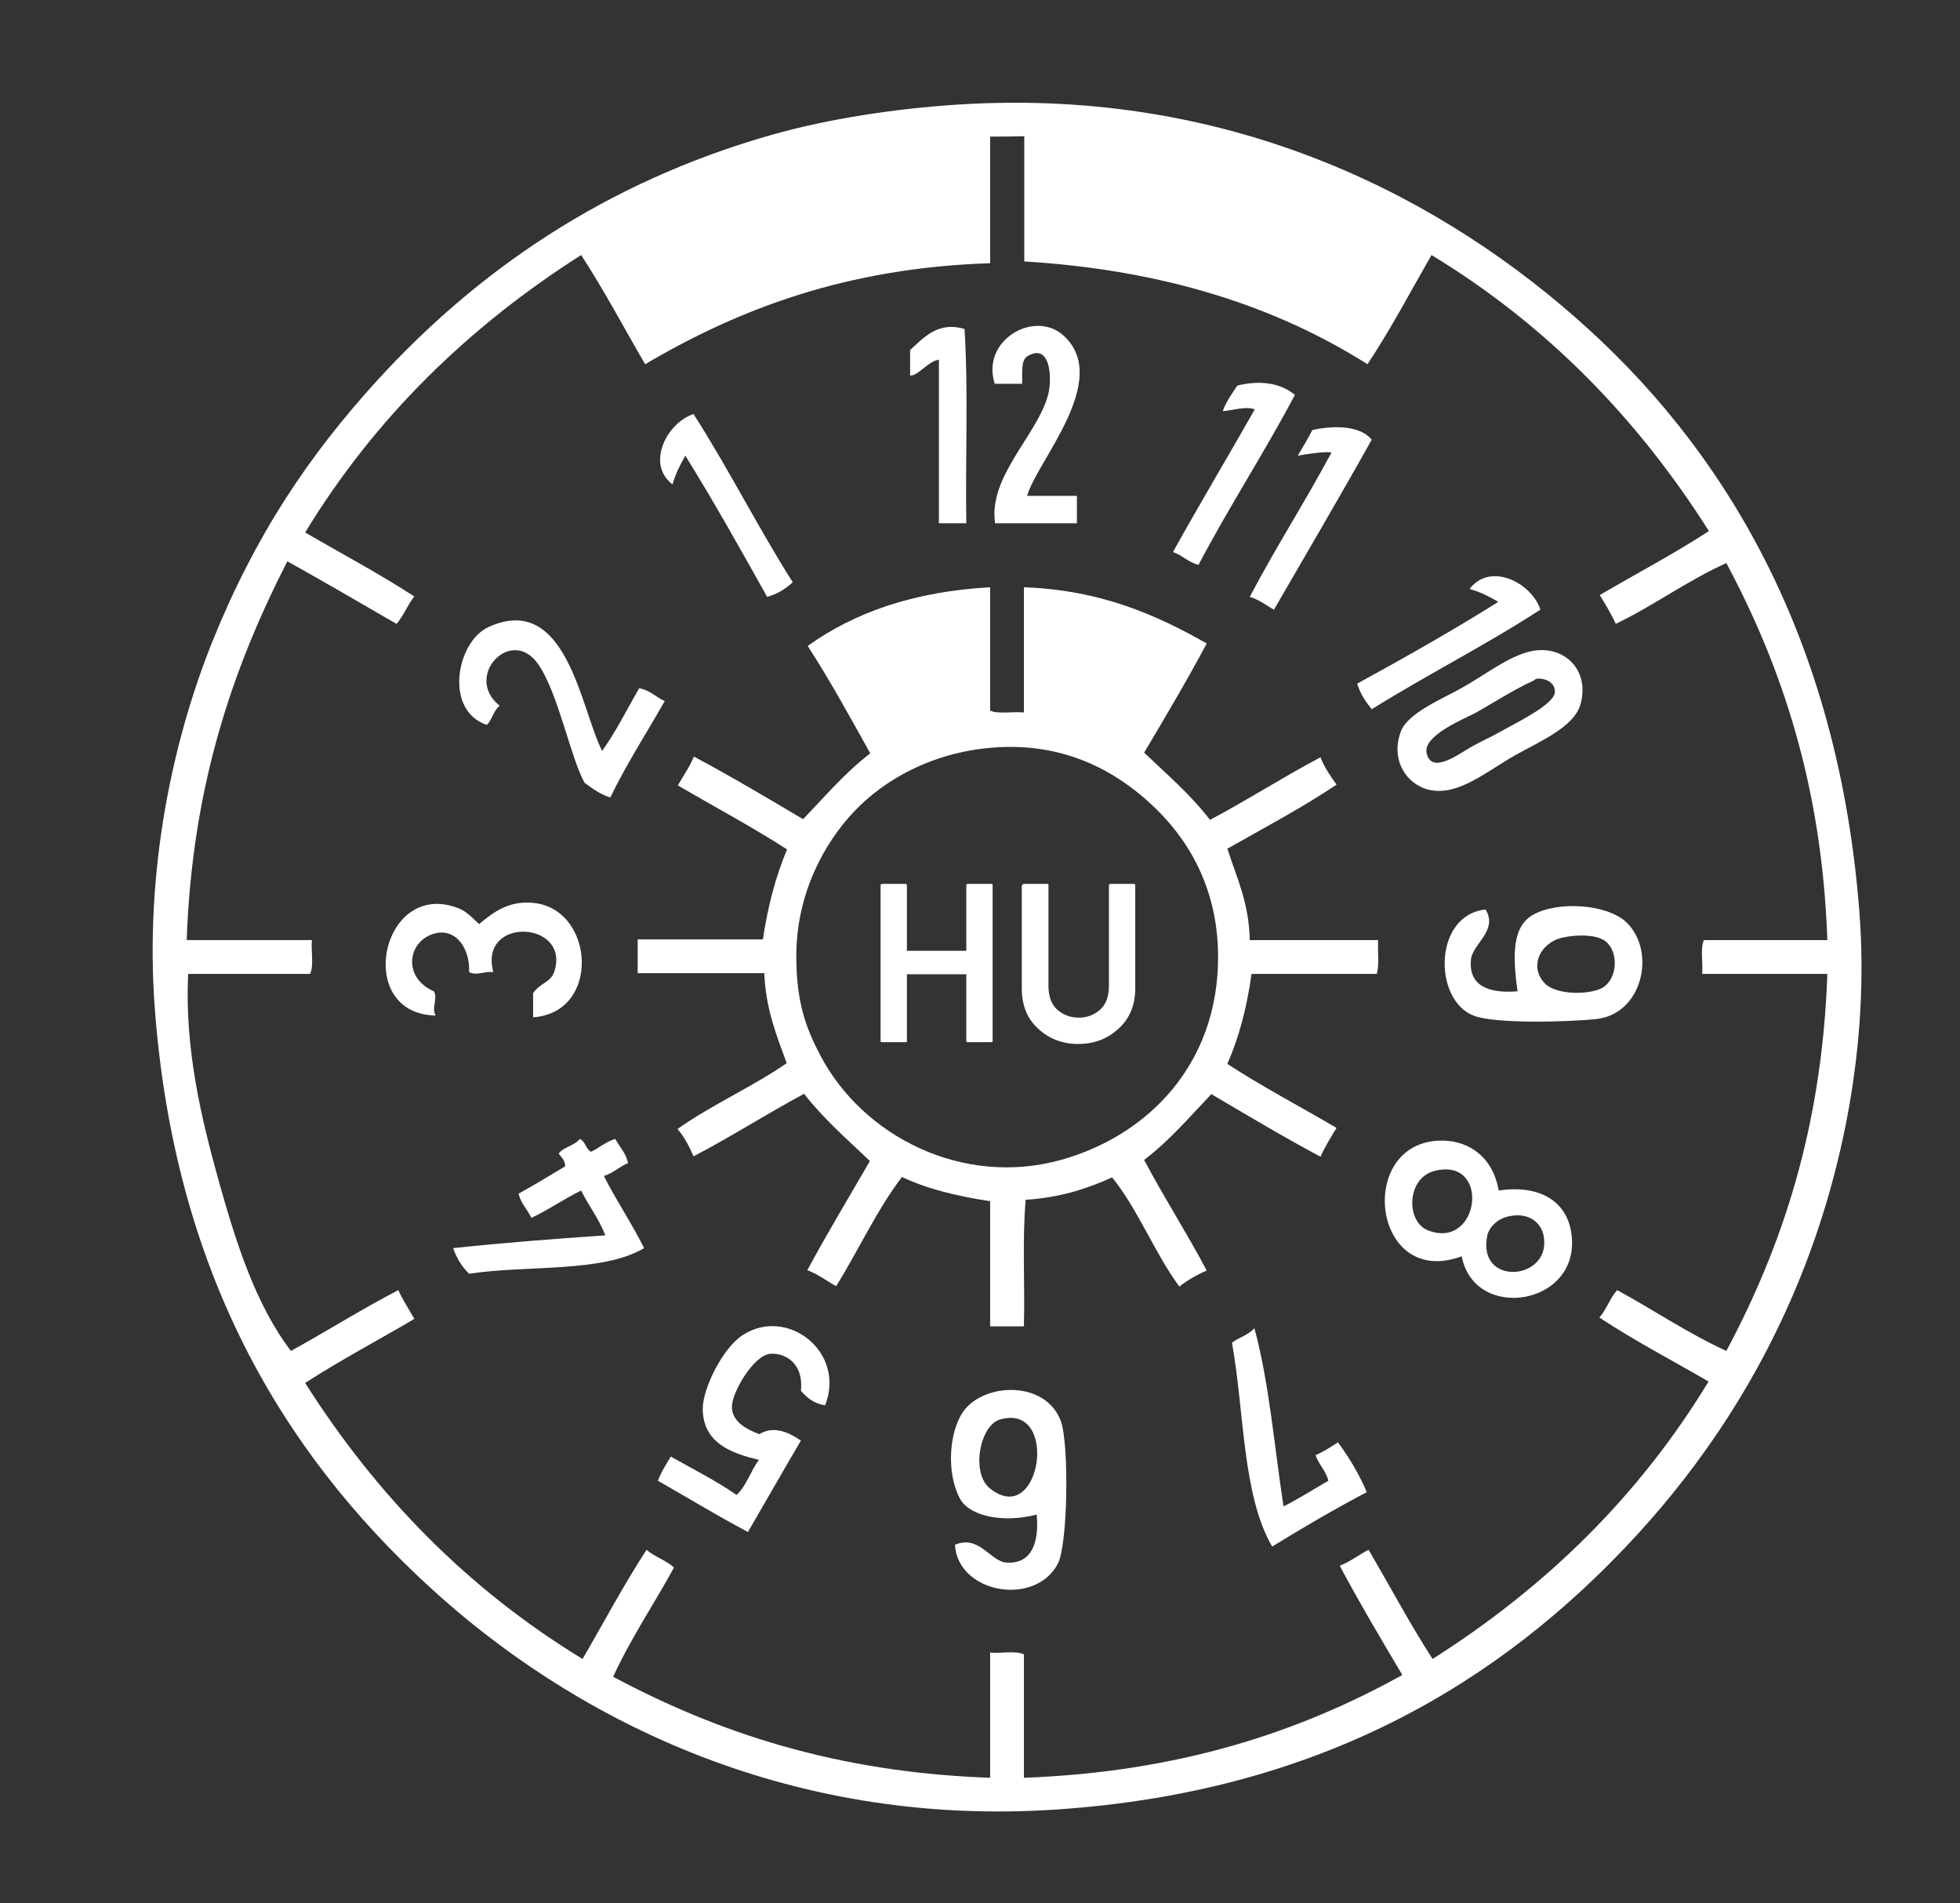 <?xml version="1.0" encoding="utf-8"?>
<!-- Generator: Adobe Illustrator 27.3.0, SVG Export Plug-In . SVG Version: 6.00 Build 0)  -->
<svg version="1.1" id="Ebene_1" xmlns="http://www.w3.org/2000/svg" xmlns:xlink="http://www.w3.org/1999/xlink" x="0px" y="0px"
	 viewBox="0 0 551.1 535.1" style="enable-background:new 0 0 551.1 535.1;" xml:space="preserve">
<rect x="0" y="0" width="551.1" height="535.1" fill="#333333" stroke="none"/>
<style type="text/css">
	.st0{fill:none;}
	.st1{fill-rule:evenodd;clip-rule:evenodd;fill:#ffffff;}
	.st2{fill:#ffffff;}
</style>
<rect x="-539.1" y="-226.4" class="st0" width="1190.6" height="841.9"/>
<g>
	<path class="st0" d="M111.3-82.1c-25.2-2.1-52-3.6-77.4-4.2c-78.1-4-157.9-2.5-236,3.6c-13.3,1.1-29.2,0-38.3,11.9
		c-16.4,32.6-32.6,67.3-45.4,102c-5.7,15.2-9,24.3,9.2,23.7c58-6.3,117.8-9.1,176.2-9.1C-42,44.4,13,45.8,78.3,47.4
		c16.2,0.7,32.4,1.6,48.5,2.8c18.1-12.9,37.8-23.7,58.8-31.8c-11.4-29.2-25-58.3-39.1-85.5C139.8-82.1,124.6-81,111.3-82.1z"/>
	<path class="st0" d="M-300.5,118.6c-15,0-17.1,2.5-20.2,6.1c-3.5,3.8-12.9,23.5-14.2,29.2c-1.7,5.4-3.7,13.1,9,13.1
		c12.5,0,40.5,0,40.5,0c5.8,10.6,25.8,18.1,38.7,18.1c19,0,34.4-15.6,34.4-34.4c0-9.4-3.8-23.5-9.6-29.8
		C-246.8,119.8-285.7,118.6-300.5,118.6z"/>
	<path class="st0" d="M-151.7,227.7v35c0,2.5,2.2,4.6,4.9,4.6l161.1,0.2c0.1-15.3,1.5-30.2,4-44.8h-165
		C-149.5,222.7-151.7,225.2-151.7,227.7z"/>
</g>
<g>
	<g>
		<path class="st1" d="M269.4,29.4c78-5,137.6,27,177.2,63.1c41.3,37.6,70.5,90.6,76.2,163.7c2.9,37.7-5,73.8-16.2,101.9
			c-11.6,29.1-27.8,53.2-46.4,73.5c-38.5,41.9-89.5,72.1-162.8,77.1C220.1,514,159.7,482,120.6,446c-41.4-38-71.6-88.8-77.1-162.8
			c-2.8-38.3,4.9-74.6,16.2-102.8c12.1-30,27.1-52.3,46.4-73.5c28-30.6,63.8-55.6,110.9-69C232.9,33.4,251.9,30.5,269.4,29.4z
			 M278.4,38.4c0,11.9,0,23.7,0,35.6c-40.5,1.3-70.7,12.9-97,28.4c-6-10.3-11.6-20.9-18-30.7c-31.7,20.2-58,45.8-77.6,78
			c10.3,6,20.9,11.6,30.7,18c-1.9,2.3-3,5.4-5,7.7c-10.2-5.9-20.3-11.8-30.7-17.6C65.6,187.5,54,220.8,52.5,264.3
			c11.7,0,23.5,0,35.2,0c-0.3,3,0.6,7.2-0.5,9.5c-11.4,0-22.8,0-34.3,0c-1,21.1,3.7,40.6,8.6,58.2c4.9,17.5,10.4,34.8,20.3,47.8
			c10.2-5.6,19.8-11.7,30.2-17.1c1.3,2.9,3,5.4,4.5,8.1c-10.2,6-20.8,11.6-30.7,18c20.1,31.7,45.8,58,78,77.6
			c6-10.3,11.6-20.9,18-30.7c2.2,2,5.5,2.9,7.7,5c-5.6,10.3-12.1,19.8-17.1,30.7c29.2,15.6,62.7,26.9,106,28.4c0-11.7,0-23.4,0-35.2
			c3,0.3,7.2-0.6,9.5,0.5c0,11.6,0,23.1,0,34.7c43.5-1.6,77.4-12.8,106.4-28.9c-6-10.1-12-20.2-17.6-30.7c3-1.2,5.4-3.1,8.1-4.5
			c6,10.2,11.6,20.8,18,30.7c31.7-20.1,58-45.7,77.6-78c-10.3-6-20.9-11.5-30.7-18c2-2.2,3-5.5,5-7.7c10.3,5.6,19.8,12.1,30.7,17.1
			c15.6-29.2,26.9-62.7,28.4-106c-11.7,0-23.4,0-35.2,0c0.3-3-0.6-7.2,0.5-9.5c11.6,0,23.1,0,34.7,0c-1.5-43.3-12.8-76.8-28.4-106
			c-11.1,5-20.3,11.9-31.1,17.1c-1.3-2.9-2.9-5.5-4.5-8.1c10.2-6,20.9-11.6,30.7-18c-20.1-31.7-45.7-58-78-77.6
			c-5.9,10.3-11.5,20.9-18,30.7c-25.6-16.2-57.1-26.5-96.5-28.9c0-11.7,0-23.4,0-35.2C284.7,38.4,281.6,38.4,278.4,38.4z"/>
		<path class="st1" d="M288.8,139.4c4.7,0,9.3,0,14,0c0,2.6,0,5.1,0,7.7c-7.7,0-15.3,0-23,0c-2-13.1,11.9-24.8,14.9-36.1
			c1.2-4.6,0.7-14.9-5.9-10.8c-1.8,1.2-1.3,4.7-1.4,7.7c-2.6,0-5.1,0-7.7,0c-4-12.3,11.3-21,19.4-13.5
			C312.6,106.8,291.5,129.7,288.8,139.4z"/>
		<path class="st1" d="M271.2,92.5c1.1,17.3,0.2,36.5,0.5,54.6c-2.6,0-5.1,0-7.7,0c0-15.3,0-30.7,0-46c-3.3,0.6-5.7,4.5-8.1,4.5
			c0-2.4,0-4.8,0-7.2C259.5,95.2,263.6,90.2,271.2,92.5z"/>
		<path class="st1" d="M364.1,111c-8.6,16.3-18.5,31.4-27.1,47.8c-2.9-0.7-4.5-2.7-7.2-3.6c7.5-13.5,15.4-26.7,23-40.1
			c-2.4-1-6.3,0.3-9,0.5c1-2.8,2.6-4.9,4.1-7.2C354.5,106.8,360,107.7,364.1,111z"/>
		<path class="st1" d="M222.9,163.7c-2,1.8-4.2,3.3-7.2,4.1c-7.5-13.4-15-26.8-23-39.7c-1.4,2.5-2.8,5.1-3.6,8.1
			c-7.6-5.8-1.5-17.4,5.9-19.8C204.8,131.7,213.2,148.4,222.9,163.7z"/>
		<path class="st1" d="M385.7,123.6c-9,16.1-18.3,31.9-27.5,47.8c-2.2-1.2-4.1-2.8-6.8-3.6c7.3-13.9,15.6-26.8,23-40.6
			c-1.9-0.3-6.8,0.4-9.5,0.9c1.4-2.3,2.8-4.7,4.1-7.2C375.3,119.5,382.5,119.7,385.7,123.6z"/>
		<path class="st1" d="M433.1,171.4c-15.2,9.9-31.9,18.3-47.4,28c-1.7-2.1-3.2-4.3-4.1-7.2c13.5-7.4,26.8-14.9,39.7-23
			c-2.5-1.4-5-2.8-8.1-3.6C419.1,157.8,430.8,164,433.1,171.4z"/>
		<path class="st1" d="M278.4,165.1c0,11.6,0,23.1,0,34.7c2.3,1,6.5,0.2,9.5,0.5c0-11.7,0-23.4,0-35.2c21.6,0.8,37.1,7.7,51.4,15.8
			c-5.6,10.5-11.6,20.6-17.6,30.7c6.4,6.1,13.1,11.8,18.5,18.9c10.6-5.6,20.5-12,31.1-17.6c1.1,2.9,2.8,5.3,4.5,7.7
			c-9.7,6.5-20.3,12.1-30.7,18c2.6,8.1,6.1,15.2,6.3,25.7c12,0,24.1,0,36.1,0c-0.2,3.1,0.4,7-0.4,9.5c-11.7,0-23.4,0-35.2,0
			c-1.3,9.4-3.5,17.8-6.8,25.3c9.8,6.4,20.5,12,30.7,18c-1.6,2.6-3.2,5.2-4.5,8.1c-10.5-5.6-20.5-11.6-30.7-17.6
			c-6.1,6.4-11.8,13.1-18.9,18.5c5.6,10.6,12,20.5,17.6,31.1c-2.8,1.2-5.4,2.7-7.7,4.5c-7-9.5-11.5-21.5-18.9-30.7
			c-7,3.2-14.7,5.7-24.3,6.3c-1,11-0.2,23.9-0.5,35.6c-3.2,0-6.3,0-9.5,0c0-11.7,0-23.4,0-35.2c-9.2-1.4-17.6-3.4-24.8-6.8
			c-7.1,9.3-12.2,20.6-18.5,30.7c-2.7-1.5-5.1-3.4-8.1-4.5c5.6-10.4,11.7-20.5,17.6-30.7c-6.4-6.1-13.1-11.9-18.5-18.9
			c-10.6,5.7-20.4,12-31.1,17.6c-1.2-2.8-2.6-5.5-4.5-7.7c9.6-6.8,21-11.8,30.7-18.5c-2.8-7.7-5.9-15.2-6.3-25.3
			c-11.9,0-23.7,0-35.6,0c0-3.2,0-6.3,0-9.5c11.7,0,23.4,0,35.2,0c1.4-9.3,3.6-17.7,6.8-25.3c-9.9-6.4-20.5-12-30.7-18
			c1.5-2.7,3.3-5.1,4.5-8.1c10.5,5.6,20.6,11.6,30.7,17.6c6.1-6.3,11.8-13.1,18.9-18.5c-5.7-10.2-11.3-20.5-17.6-30.2
			C240.2,172.2,256.9,166.3,278.4,165.1z M240.1,228.2c-8.4,8.9-16.2,23.1-16.2,40.6c0,13.2,2.8,20.4,6.8,28
			c11.9,22.6,39.9,37,67.6,29.3c24.1-6.7,44.3-26.6,44.2-57.3c-0.1-20.1-9.2-33.7-18.5-42.4c-9.9-9.3-24.5-17.9-45.1-16.2
			C261.9,211.6,248.5,219.3,240.1,228.2z"/>
		<path class="st1" d="M169.3,211.1c3.9-5.4,7-11.7,10.4-17.6c3.1,0.5,4.7,2.5,7.2,3.6c-5.1,9-10.7,17.6-15.3,27.1
			c-2.9-0.9-5-2.5-7.2-4.1c-3.9-6.7-7.4-25.3-13.1-33.4c-7.6-10.9-21.1,3.6-10.8,11.7c-1.7,1.3-2.1,3.9-3.6,5.4
			c-12.1-4-8.6-23.3,0.4-27.5C159.4,166.2,163.3,199.5,169.3,211.1z"/>
		<path class="st1" d="M430.4,183.1c9.3-2,16.7,5.2,14,14.9c-1.8,6.4-11.4,10.4-18.5,14.4c-7.6,4.3-14.9,10.6-22.5,9.9
			c-7.1-0.6-12.8-8-9.5-16.7c2-5.3,12.3-9.4,17.1-12.2C417.7,189.7,423.9,184.6,430.4,183.1z M431.3,191.3c-5.3,2.4-9.4,5.1-16.2,9
			c-2.9,1.6-14.9,6.3-14,11.3c1.2,6.2,8.8,0.6,12.2-1.4c3.1-1.8,5.6-2.8,8.6-4.5c4.5-2.6,15.4-7.7,15.3-11.3c0-2.8-3.2-3.8-5-3.6
			C431.6,190.9,431.6,191.1,431.3,191.3z"/>
		<path class="st1" d="M149.9,286c0-2.3,0-4.5,0-6.8c1.9-2.8,4.9-3,5.9-5.9c4.9-14.4-21.3-15.9-17.1,0c-2.7-0.3-4.6,1.1-6.8,0
			c0.3-6.7-3.8-12.6-9.9-10.8c-7.5,2.2-8.8,12.4,0,16.2c1.2,2.1-0.8,4.6,0.5,6.8c-23.2-0.4-15.3-38.5,6.3-30.2
			c2.2,0.8,3.9,2.6,5.9,4.5c4.3-3.6,8.7-6.8,15.8-5.9C167.2,256.1,168.9,284.7,149.9,286z"/>
		<path class="st1" d="M417.7,255.7c3.6,5.9-3.6,9.6-4.1,14c-0.7,7,4.2,9.7,13.1,9c-1.5-10.5-1.4-18.4,4.5-21.6
			c6.9-3.8,20.8-3,26.2,2.3c8.3,8.1,4.5,25.7-8.6,27.1c-8.9,0.9-28.3,1.3-34.3-0.9C402.9,281.3,403,257.2,417.7,255.7z M434.4,276.5
			c3,3.1,11.7,3.3,15.8,1.4c4.8-2.4,5.1-10.7,0.9-13.5c-2.4-1.6-7.3-1.7-11.3-0.9C433.2,264.7,429.7,271.7,434.4,276.5z"/>
		<path class="st1" d="M163,320.2c1.6,0.6,1.7,2.9,3.2,3.6c2.3-1.1,4.1-2.8,6.8-3.6c1.2,2.3,3,3.9,3.6,6.8c-2.5,1-4.1,2.8-6.8,3.6
			c3.5,7,7.8,13.2,11.3,20.3c-11.8,7-32.9,4.7-49.2,7.2c-2-1.9-3.5-4.4-4.5-7.2c13.9-1.5,28.4-2.6,42.8-3.6
			c-1.8-4.7-4.7-8.3-6.8-12.6c-4.9,2.4-9.1,5.4-14,7.7c-1.1-2.4-2.9-4-3.6-6.8c4.5-2.5,8.8-5.1,13.1-7.7c0-1.8-1.1-2.5-1.8-3.6
			C158.5,322.4,161.6,322.1,163,320.2z"/>
		<path class="st1" d="M421.4,334.7c11.5-1.7,18.8,3,20.3,11.3c3.8,20.9-27.1,26.1-30.7,7.2c-24.9,9.2-29.8-31.1-6.8-32.5
			C412,320.2,419.6,324.5,421.4,334.7z M401.5,345.9c14.6,5.7,17.8-20.8,1.8-16.7C395.4,331.3,395.3,343.5,401.5,345.9z
			 M418.2,347.3c-3.1,14.7,18.4,12.7,15.8,0c-0.7-3.4-3.9-6.5-9.5-5.4C420.7,342.6,418.6,345.4,418.2,347.3z"/>
		<path class="st1" d="M232,395.1c-3.1-0.5-5.1-2.1-6.8-4.1c0.8-8.1-4.8-10.7-8.6-10.4c-4.8,0.4-10.9,11.1-10.8,14.9
			c0,4,3.7,6.2,7.7,7.7c4.2-2.6,8.6-0.3,11.7,1.8c-5,8.5-9.9,17.1-14.9,25.7c-8.7-4.6-16.9-9.6-25.3-14.4c0.9-2.5,2.3-4.6,3.6-6.8
			c6.2,3.5,12.8,6.8,18.5,10.8c2.8-2.6,4-6.8,6.3-9.9c-8.4-1.9-15.8-5.1-15.8-14.4c0-5.6,5.6-17.1,11.3-20.7
			C221.3,367.3,237.9,380,232,395.1z"/>
		<path class="st1" d="M360.9,423.5c4.4-2.2,8.4-4.8,12.6-7.2c-0.7-2.9-2.7-4.5-3.6-7.2c2.3-1,4.3-2.3,6.3-3.6
			c3.1,4.2,5.9,8.8,8.1,14c-9.1,4.8-18,10-26.6,15.3c-8.4-14.4-7.8-37.8-11.3-57.3c1.9-1.5,4.7-2.2,6.3-4.1
			C356.9,388.8,358.3,406.8,360.9,423.5z"/>
		<path class="st1" d="M268.5,434.3c6.8-2.9,9.9,4.6,14.4,5c6.5,0.5,9.4-4.6,8.6-13.5c-9.6,2.5-19,0.4-21.6-4.5
			c-3.9-7.3-3-18.8,0.9-24.4c5.8-8.3,23.3-8.9,27.5,2.7c2.3,6.3,2,34.7-0.9,40.1C290.9,451.8,269.3,447.9,268.5,434.3z M278.4,418.5
			c14.3,11.4,19.6-24.4,2.7-19.4C275.5,400.8,272.9,414.2,278.4,418.5z"/>
	</g>
	<g>
		<path class="st2" d="M272.1,293c-0.3,0-0.4-0.1-0.4-0.3v-18.8h-16.7v18.8c0,0.2-0.1,0.3-0.4,0.3h-6.6c-0.3,0-0.4-0.1-0.4-0.3
			v-43.8c0-0.2,0.1-0.4,0.4-0.4h6.6c0.3,0,0.4,0.1,0.4,0.4v18.4h16.7v-18.4c0-0.2,0.1-0.4,0.4-0.4h6.6c0.3,0,0.4,0.1,0.4,0.4v43.8
			c0,0.2-0.1,0.3-0.4,0.3H272.1z"/>
		<path class="st2" d="M287.5,248.9c0-0.2,0.1-0.4,0.3-0.4h6.7c0.2,0,0.3,0.1,0.3,0.4v28.2c0,3,0.8,5.2,2.4,6.7
			c1.7,1.5,3.7,2.3,6.1,2.3c2.4,0,4.4-0.8,6.1-2.3c1.6-1.5,2.4-3.7,2.4-6.7v-28.2c0-0.2,0.1-0.4,0.4-0.4h6.6c0.2,0,0.4,0.1,0.4,0.4
			v29c0,4.7-1.6,8.5-4.7,11.3c-3,2.8-6.8,4.3-11.3,4.3c-4.4,0-8.2-1.4-11.3-4.3c-3.1-2.8-4.6-6.6-4.6-11.3V248.9z"/>
	</g>
</g>
</svg>
